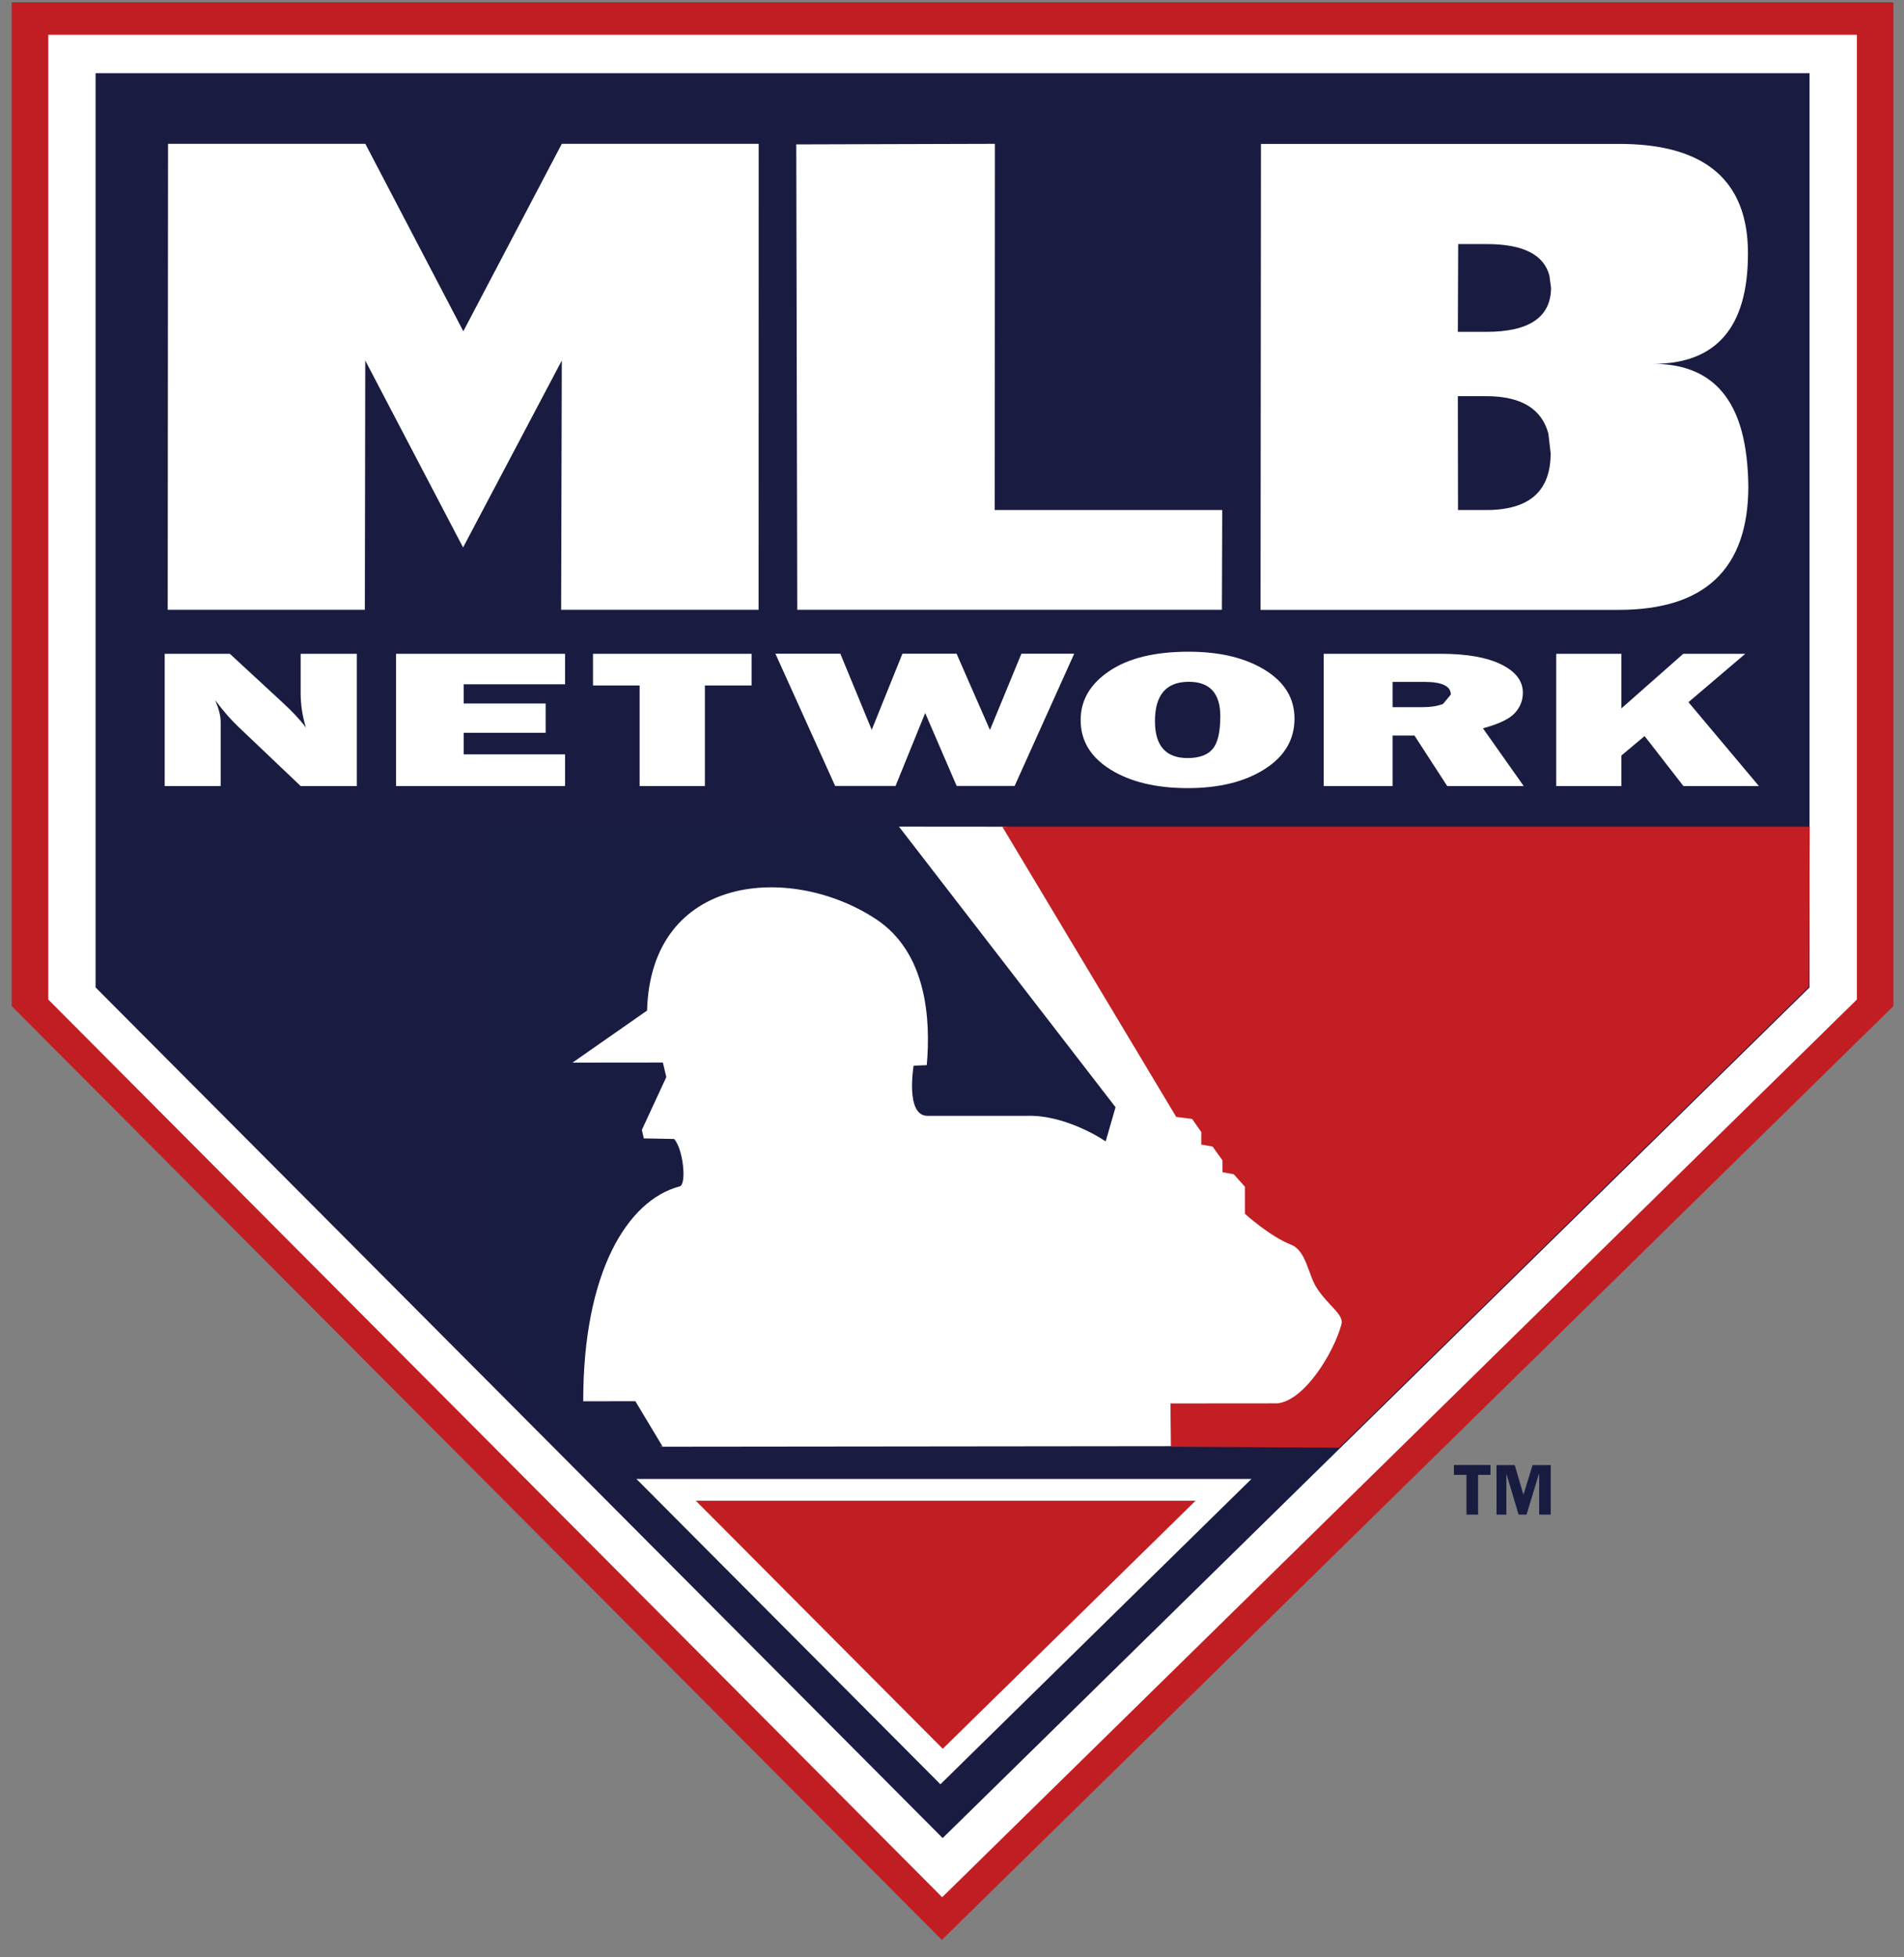 <svg width="108" height="111" viewBox="0 0 108 111" fill="none" xmlns="http://www.w3.org/2000/svg">
<rect x="0" y="0" width="108" height="111" fill="#808080" stroke="none"/>
<path d="M107.401 57.054L53.424 110.012L0.661 57.054V0.131H107.401V57.054Z" fill="#C11E24"/>
<path d="M105.327 56.684L53.443 107.591L2.74 56.684V1.974H105.327V56.684Z" fill="white"/>
<path d="M102.641 55.997L53.471 104.237L5.422 55.997V4.153H102.641V55.997Z" fill="#191C40"/>
<path d="M70.984 83.872L53.343 101.186L36.1 83.872H70.984Z" fill="white"/>
<path d="M67.814 85.108L53.476 99.173L39.47 85.108H67.814Z" fill="#C11E24"/>
<path d="M43.03 34.58H31.829L31.867 20.444L26.267 31.046L20.718 20.444L20.695 34.58H9.513L9.532 8.156H20.723L26.281 18.786L31.867 8.156H43.035L43.03 34.58Z" fill="white"/>
<path d="M69.309 34.58H45.222L45.166 8.189L56.433 8.156L56.423 28.924H69.328L69.309 34.58Z" fill="white"/>
<path d="M87.98 16.328L87.885 15.627C87.572 14.433 86.381 13.841 84.326 13.841H82.712L82.693 18.819H84.307C86.746 18.819 87.966 17.986 87.98 16.328ZM87.956 25.693L87.828 24.589C87.448 23.178 86.276 22.467 84.307 22.467H82.693L82.702 28.924H84.307C86.751 28.924 87.966 27.849 87.956 25.693ZM99.171 27.607C99.157 32.259 96.708 34.585 91.824 34.585H71.502L71.525 8.161H91.848C95.821 8.161 98.175 9.544 98.906 12.31C99.072 12.94 99.152 13.632 99.148 14.395C99.148 18.554 97.358 20.634 93.775 20.634C96.447 20.634 98.118 21.918 98.801 24.49C99.038 25.376 99.157 26.413 99.171 27.607Z" fill="white"/>
<path d="M20.239 44.576H17.054L13.566 41.26C13.115 40.838 12.664 40.322 12.209 39.711C12.413 40.194 12.517 40.606 12.517 40.942V44.576H9.342V37.077H13.039L16.01 39.824C16.604 40.369 17.05 40.848 17.353 41.264C17.154 40.62 17.054 39.967 17.054 39.294V37.077H20.239V44.576Z" fill="white"/>
<path d="M32.052 42.78V44.576H22.465V37.077H32.052V38.806H26.3V39.895H30.951V41.558H26.3V42.78H32.052Z" fill="white"/>
<path d="M39.983 38.872V44.576H36.281V38.872H33.637V37.077H42.631V38.872H39.983Z" fill="white"/>
<path d="M60.932 37.072L57.553 44.571H54.264L52.479 40.435L50.799 44.571H47.372L43.984 37.072H47.667L49.447 41.388L51.188 37.072H54.259L56.153 41.397L57.937 37.072H60.932Z" fill="white"/>
<path d="M67.358 42.989C68.018 42.989 68.493 42.818 68.782 42.477C69.072 42.141 69.219 41.52 69.219 40.615C69.219 39.317 68.621 38.664 67.434 38.664C66.153 38.664 65.512 39.407 65.512 40.895C65.512 42.288 66.124 42.989 67.358 42.989ZM67.377 44.694C65.583 44.694 64.121 44.344 62.992 43.642C61.862 42.941 61.297 42.008 61.297 40.833C61.297 39.711 61.839 38.787 62.921 38.057C63.998 37.328 65.498 36.958 67.415 36.958C69.19 36.958 70.633 37.304 71.753 37.996C72.868 38.683 73.428 39.602 73.428 40.753C73.428 41.942 72.864 42.899 71.739 43.614C70.609 44.334 69.157 44.694 67.377 44.694Z" fill="white"/>
<path d="M78.991 40.104H80.666C81.155 40.104 81.549 40.042 81.853 39.919L82.294 39.389C82.294 38.91 81.796 38.669 80.794 38.669H78.991V40.104ZM86.428 44.576H82.09L80.23 41.71H78.991V44.576H75.085V37.077H81.734C83.21 37.077 84.344 37.281 85.161 37.683C85.977 38.086 86.381 38.621 86.381 39.284C86.381 39.711 86.234 40.099 85.93 40.431C85.635 40.762 85.028 41.056 84.117 41.302L86.428 44.576Z" fill="white"/>
<path d="M99.769 44.576H95.488L93.286 41.743L91.967 42.847V44.576H88.274V37.077H91.967V40.175L95.479 37.077H98.996L95.773 39.82L99.769 44.576Z" fill="white"/>
<path d="M34.458 80.92L33.267 79.873L31.587 77.822L29.779 50.782L50.956 47.66V46.878L56.964 46.883L79.461 50.123L79.874 75.089L72.864 82.005L37.52 82.043L34.458 80.92Z" fill="white"/>
<path d="M102.617 55.95L102.655 46.883H56.855L66.718 63.34L67.619 63.454L68.141 64.198V64.908L68.782 65.022L69.342 65.804V66.476L69.978 66.59L70.614 67.296V68.831C70.614 68.831 72 70.1 73.229 70.584C74.098 70.92 74.202 72.303 74.696 73.047C75.37 74.094 76.267 74.539 76.082 75.136C75.631 76.747 73.989 79.433 72.451 79.584C72.451 79.584 68.64 79.589 66.39 79.589L66.418 82.043L75.963 82.1L102.617 55.95Z" fill="#C21E24"/>
<path d="M50.956 46.831H27.624L27.448 76.287L32.342 82.029H37.581C36.959 80.991 36.257 79.816 36.039 79.461L33.082 79.466C33.077 72.142 35.588 68.068 38.545 67.282C38.958 67.21 38.768 65.188 38.241 64.591L36.518 64.558L36.409 64.075L37.795 61.081L37.6 60.256L32.474 60.261L36.703 57.31C36.922 49.541 44.9 48.939 49.722 52.146C52.565 54.05 52.797 57.783 52.569 60.403L51.824 60.436C51.824 60.436 51.336 63.283 52.612 63.279H58.222C60.51 63.198 62.717 64.728 62.717 64.728L63.277 62.791L50.956 46.831Z" fill="#191C41"/>
<path d="M84.544 83.639H83.841V85.894H83.182V83.639H82.47V83.08H84.544V83.639Z" fill="#191C41"/>
<path d="M86.59 85.894H86.139L85.455 83.601H85.446V85.894H84.886V83.085H85.92L86.414 84.767L86.931 83.085H87.961V85.894H87.306V83.601H87.287L86.59 85.894Z" fill="#191C41"/>
</svg>
